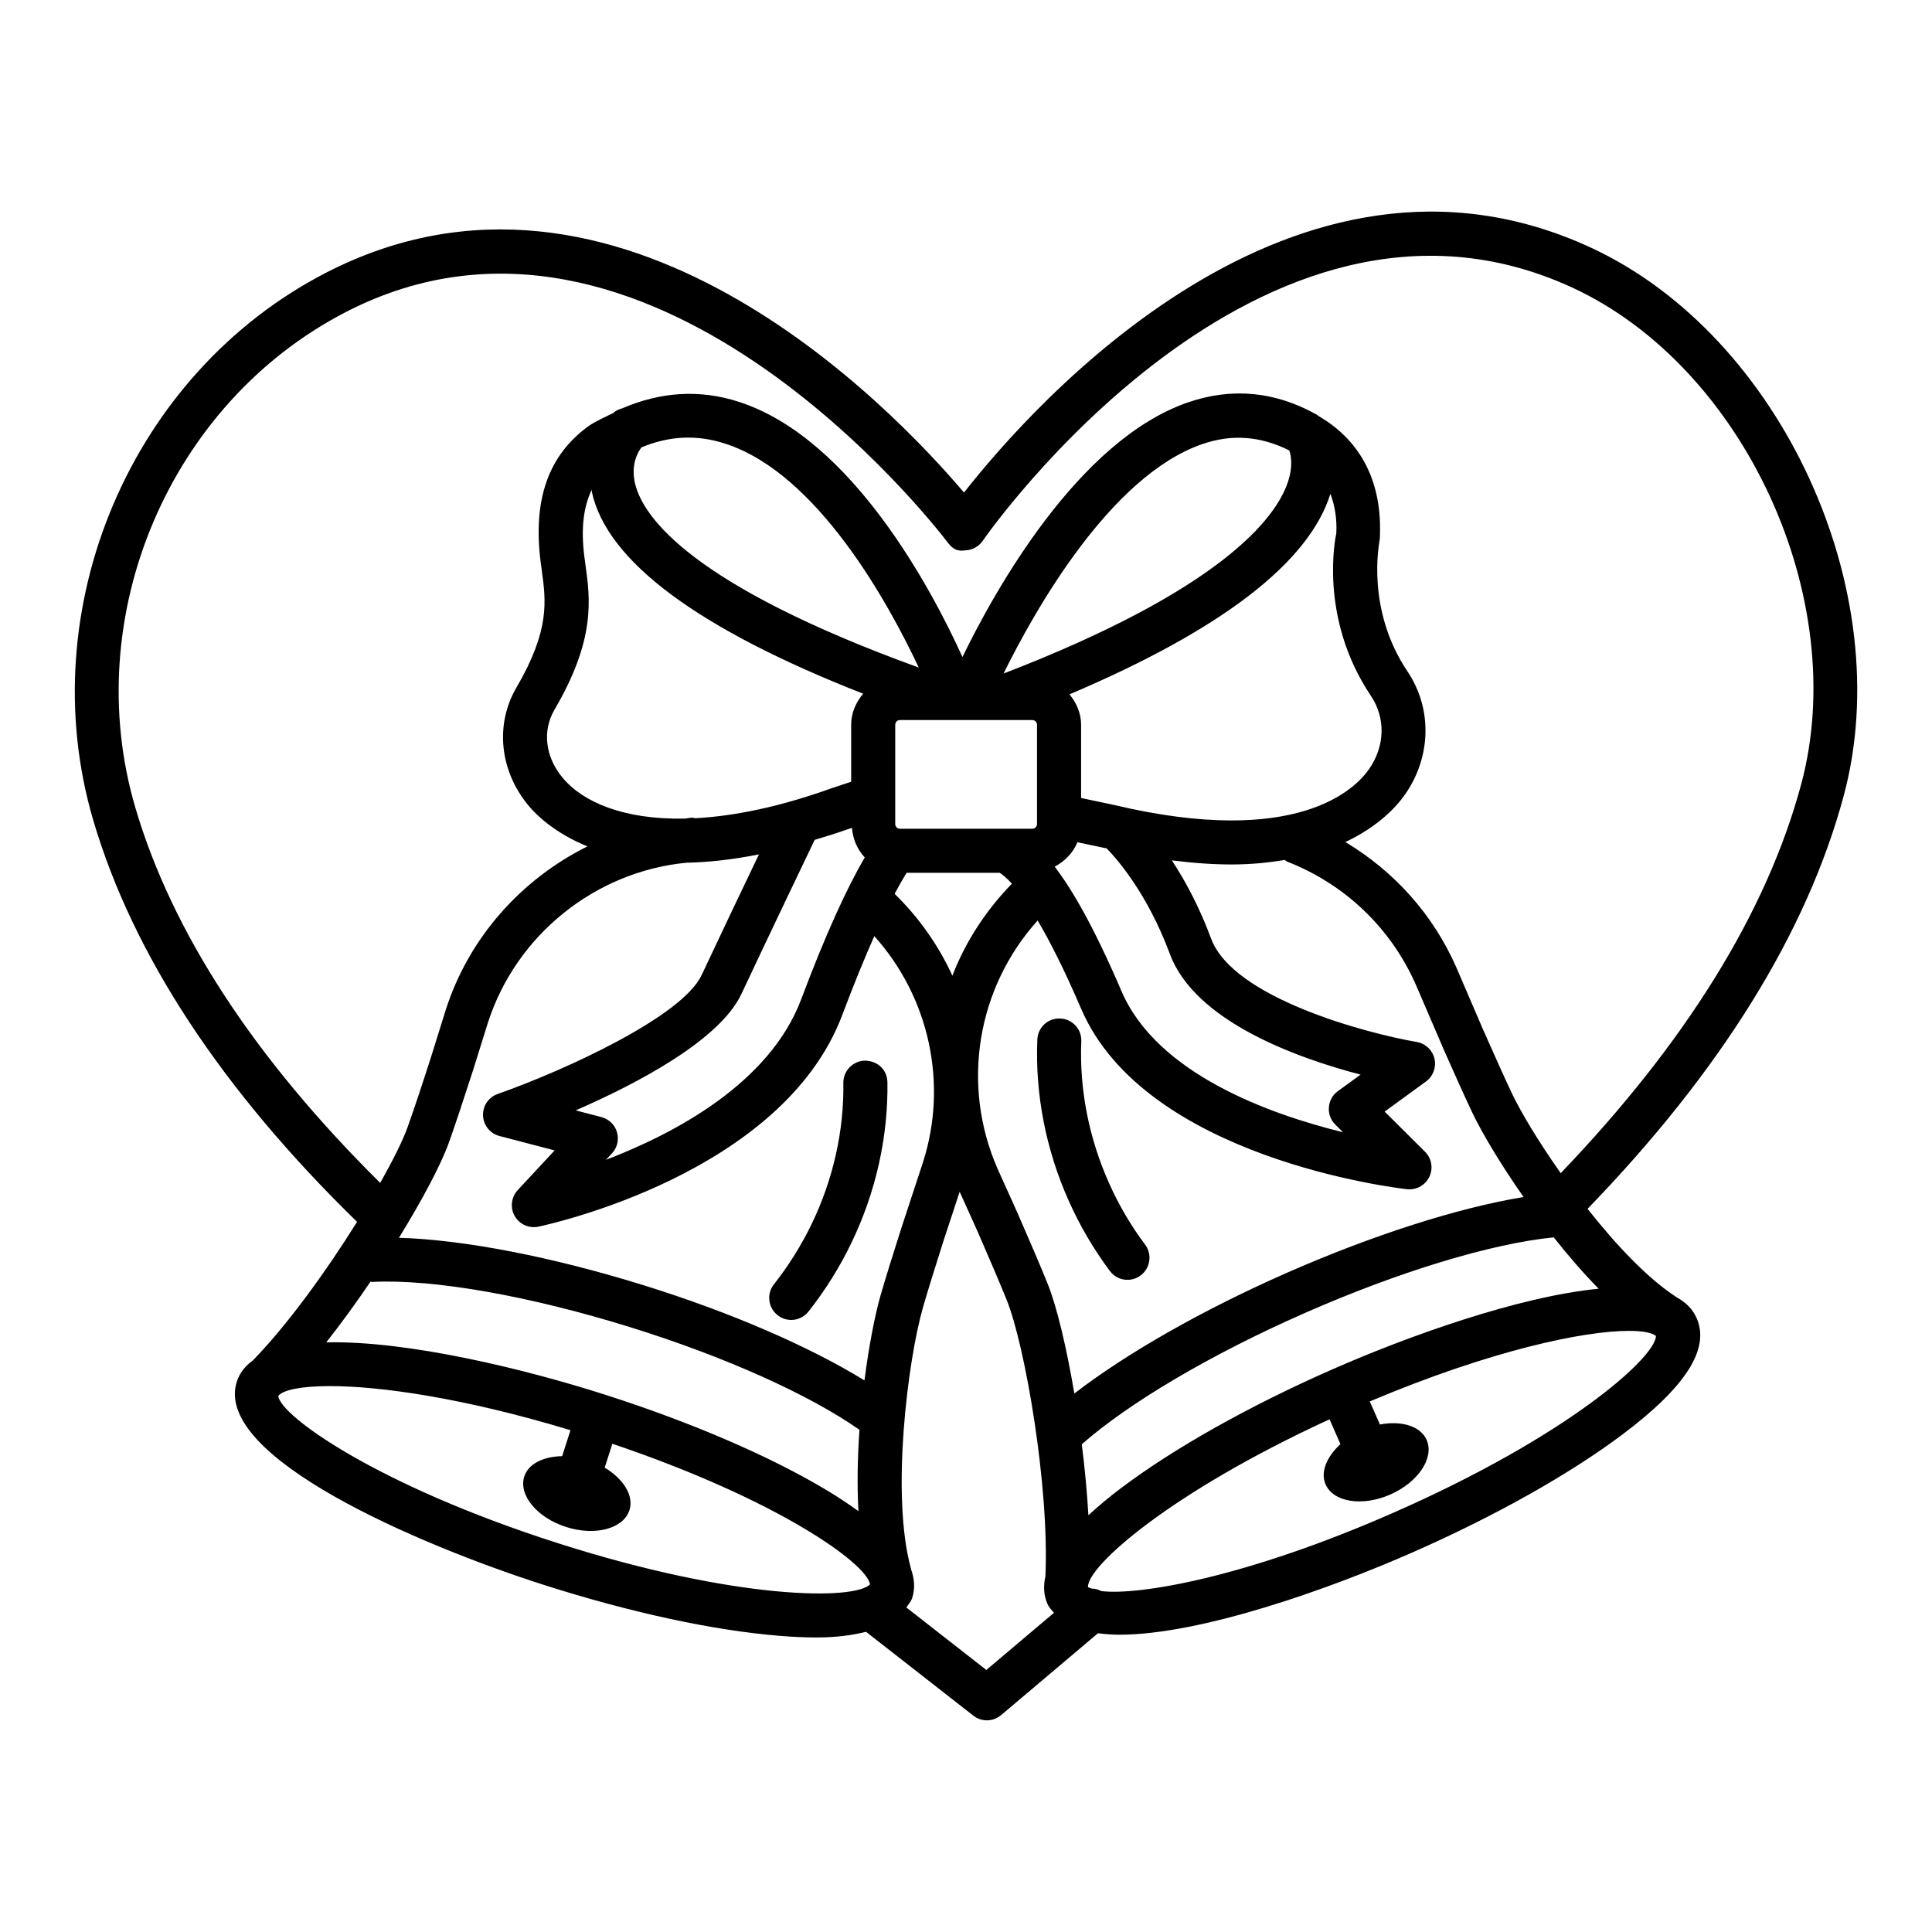 <?xml version="1.0" encoding="UTF-8"?>
<!-- Uploaded to: ICON Repo, www.svgrepo.com, Generator: ICON Repo Mixer Tools -->
<svg fill="#000000" width="800px" height="800px" version="1.1" viewBox="144 144 512 512" xmlns="http://www.w3.org/2000/svg">
 <g>
  <path d="m437.89 457.5c-5.328-11.91-7.863-24.883-7.336-37.52 0.145-3.219-2.363-5.938-5.582-6.066-3.277-0.145-5.938 2.363-6.066 5.582-0.613 14.43 2.266 29.215 8.332 42.762 2.918 6.551 6.582 12.793 10.883 18.559 1.141 1.539 2.891 2.352 4.672 2.352 1.227 0 2.449-0.383 3.488-1.168 2.578-1.922 3.121-5.582 1.184-8.16-3.793-5.074-7.012-10.57-9.574-16.34z"/>
  <path d="m373.25 425.07c-3.219 0.059-5.797 2.707-5.754 5.926 0.199 12.633-2.691 25.523-8.359 37.289-2.75 5.699-6.125 11.109-10.027 16.055-2.008 2.519-1.566 6.195 0.953 8.191 1.07 0.855 2.352 1.266 3.617 1.266 1.723 0 3.418-0.77 4.574-2.223 4.445-5.625 8.277-11.75 11.395-18.234 6.453-13.391 9.742-28.09 9.527-42.52-0.055-3.215-2.406-5.621-5.926-5.75z"/>
  <path d="m565.65 209.65c-78.824-36.535-147.96 41.656-166.18 64.887-19.156-22.605-91.402-98.312-169.13-58.23-51.633 26.641-78.129 88.984-61.633 145.05 10.523 35.73 34.109 71.523 69.918 106.45-8.086 12.938-18.336 27.195-27.574 36.684-2.039 1.492-3.551 3.34-4.297 5.672-6.367 19.914 48.188 43.23 81.434 53.871 22.848 7.309 45.055 12.094 62.516 13.488 3.504 0.285 6.723 0.426 9.699 0.426 5.289 0 9.457-0.605 13.109-1.496l28.441 22.219c1.055 0.828 2.32 1.238 3.59 1.238 1.34 0 2.676-0.469 3.762-1.383l25.672-21.699c1.781 0.227 3.637 0.391 5.664 0.391 21.492 0 55.453-12.023 77.645-21.793 21.949-9.656 41.75-20.797 55.766-31.336 16.75-12.59 23.148-22.66 19.57-30.781-1.059-2.402-2.875-4.203-5.293-5.496-0.035-0.023-0.051-0.062-0.09-0.086-7.691-4.984-16.055-13.922-23.52-23.371 35.195-36.355 58.098-73.141 67.859-109.38 14.625-54.141-16.656-122.05-66.922-145.32zm-323.47 274.01c0.148 0.008 0.266 0.07 0.414 0.066 16.211-0.828 41.805 3.703 68.512 12.023 25.027 7.785 47.328 17.82 60.664 27.164-0.508 7.168-0.66 14.531-0.277 21.559-2.523-1.82-5.258-3.668-8.441-5.574-15.043-9.016-35.91-17.992-58.727-25.297-21.188-6.789-52.352-14.375-73.867-13.855 3.996-5.07 7.938-10.508 11.723-16.086zm49.559 69.266c-48.016-15.371-73.598-33.828-73.984-39 1.227-1.555 5.953-2.594 13.703-2.594 13.258 0 35.426 3.109 63.727 11.684l-2.207 6.883c-4.898 0.078-8.938 1.965-10.035 5.387-1.578 4.926 3.383 10.918 11.078 13.379 7.695 2.465 15.211 0.465 16.789-4.461 1.234-3.856-1.609-8.301-6.559-11.262l2.027-6.328c43.656 14.73 67.395 31.648 68.285 37.262-4.129 4.219-35.449 4.203-82.824-10.949zm91.133-83.453c-0.004 0.012-0.012 0.016-0.016 0.023-2.293 7.152-4.301 13.645-5.5 17.805-1.465 5.094-3.062 13.223-4.266 22.523-14.5-8.941-35.48-18.059-58.508-25.215-24.148-7.5-47.539-12.074-64.859-12.582 6.195-10.055 11.164-19.387 13.312-25.434 1.555-4.371 3.844-11.238 6.352-19.031l3.891-12.465c7.504-23.379 28.512-40.133 52.656-42.469 5.711-0.113 12.066-0.781 19.191-2.211-4.098 8.566-10.246 21.457-15.195 32.004-5.086 10.883-35.836 25.082-54.027 31.492-2.422 0.84-4.004 3.176-3.891 5.742 0.098 2.562 1.879 4.758 4.359 5.398l14.613 3.816-9.785 10.527c-1.723 1.867-2.051 4.629-0.812 6.836 1.055 1.867 3.004 2.977 5.086 2.977 0.398 0 0.797-0.043 1.195-0.129 2.637-0.555 64.711-13.973 80.562-56.148 3.195-8.496 6-15.289 8.473-20.848 14.48 16.113 19.625 38.969 12.891 59.945l-5.727 17.434c0.004 0.004 0.004 0.008 0.004 0.008zm-83.742-175.97-0.258-1.91c-0.973-7.559-0.227-13.254 1.938-17.797 0.043 0.215-0.004 0.391 0.043 0.605 4.019 18.395 28.238 36.328 71.898 53.438-1.906 2.254-3.184 5.066-3.184 8.238v15.09l-5.172 1.719c-14.102 5.066-26.078 7.414-36.145 7.953-0.324-0.039-0.602-0.152-0.949-0.148-0.598 0.035-1.164 0.195-1.758 0.246-16.363 0.332-27.164-4.438-32.484-10.871-4.574-5.512-5.383-12.422-2.094-18.02 10.93-18.688 9.461-29.242 8.164-38.543zm208.19 34.926c3.918 5.856 3.731 13.273-0.484 19.371-3.562 5.156-18.93 21.066-67.645 9.516l-8.688-1.84v-19.398c0-3.098-1.246-5.84-3.074-8.07 40.156-17.035 63.453-34.879 69.145-53.152 1.137 3.082 1.766 6.496 1.562 10.473-0.203 0.91-4.762 22.348 9.184 43.102zm-9.457 113.58 2.051 2.051c-19.645-4.828-49.312-15.539-58.684-37.348-7.281-16.957-12.996-26.867-17.73-33.039 2.684-1.422 4.871-3.641 6.023-6.473l7.121 1.508c0.219 0.051 0.395 0.062 0.613 0.113 2.613 2.66 10.75 11.777 16.777 28.004 6.652 17.906 33.816 27.59 50.539 31.965l-6.023 4.371c-1.383 0.996-2.25 2.562-2.379 4.273-0.148 1.695 0.477 3.379 1.691 4.574zm-12.637-170.04c-3.211 9.34-17.391 28.223-75.273 50.531 8.102-16.438 28.207-52.398 52.68-60.812 7.926-2.742 15.5-2.09 23.055 1.691 0.492 1.492 1.008 4.352-0.461 8.59zm-67.66 62.855c0.699 0 1.254 0.555 1.254 1.254v26.293c0 0.699-0.555 1.254-1.254 1.254h-35.082c-0.684 0-1.238-0.555-1.238-1.254v-26.293c0-0.699 0.555-1.254 1.238-1.254zm-5.398 43.352c-6.941 7.144-12.316 15.406-15.77 24.402-3.676-8.016-8.824-15.375-15.312-21.703 1.188-2.246 2.238-4.07 3.172-5.57h24.68c0.809 0.535 1.875 1.395 3.231 2.871zm-99.863-106c-1.195-5.027 0.73-8.336 1.688-9.617 7.418-3.09 14.754-3.422 22.254-0.969 24.418 7.91 43.254 42.359 51.238 59.324-60.184-21.844-73.039-39.797-75.18-48.738zm-4.797 171.87c-0.57-1.965-2.137-3.488-4.129-4.004l-6.809-1.781c15.98-6.965 38.133-18.504 43.93-30.883 7.715-16.453 18.316-38.539 19.402-40.812 2.727-0.836 5.394-1.605 8.301-2.648l1.574-0.523c0.25 3.016 1.426 5.762 3.398 7.836-4.965 8.477-10.582 20.922-16.852 37.598-8.375 22.25-33.5 35.555-51.734 42.531l1.594-1.711c1.395-1.496 1.906-3.621 1.324-5.602zm97.883 142.51-21.203-16.562c0.543-0.836 1.25-1.57 1.562-2.539 0.785-2.449 0.613-4.988-0.316-7.602-0.012-0.051 0.004-0.098-0.012-0.145-5.398-19.441-0.812-55.379 3.164-69.184 1.168-4.074 3.148-10.453 5.383-17.465 0.004-0.008 0-0.016 0.004-0.023l4.348-13.211 4.777 10.598c3.203 7.32 5.984 13.875 7.691 18.09 4.863 12.035 11.336 49.48 10.258 73.215-0.582 2.606-0.453 5.062 0.551 7.348 0.402 0.914 1.098 1.594 1.711 2.336zm16.223-102.41c-1.738-4.289-4.574-10.953-7.848-18.445l-5.371-11.906c-9.836-22.395-5.418-48.102 10.594-65.852 3.141 5.32 6.91 12.652 11.527 23.391 17.02 39.625 83.539 47.504 86.359 47.816 0.227 0.027 0.441 0.043 0.656 0.043 2.223 0 4.289-1.281 5.254-3.32 1.082-2.238 0.613-4.914-1.141-6.652l-10.695-10.641 10.953-7.977c1.895-1.383 2.777-3.762 2.25-6.039-0.543-2.277-2.379-4.031-4.699-4.43-13.16-2.266-48.629-11.609-54.484-27.375-3.207-8.641-6.969-15.508-10.418-20.758 5.758 0.734 11.051 1.09 15.859 1.09 5.273 0 9.824-0.5 14.047-1.188 0.25 0.145 0.445 0.355 0.723 0.461 15.34 6.012 27.449 17.621 34.059 32.648l7.25 16.852 0.004 0.004c0.008 0.02 0.004 0.035 0.012 0.055 3.035 6.852 5.824 13.062 7.676 16.949 2.547 5.336 7.434 13.566 13.578 22.352-17.227 2.824-39.887 10.027-62.848 20.137-22.391 9.863-42.48 21.355-56.199 31.934-2.059-12.156-4.606-22.973-7.098-29.148zm161.25 13.902c-0.312 5.926-23.789 26.68-69.297 46.707-39.414 17.375-67.871 22.098-77.711 20.895-0.777-0.414-1.621-0.625-2.488-0.66-0.309-0.141-0.852-0.219-1.035-0.391-0.328-5.371 21.52-24.949 64.008-44.469l2.894 6.574c-3.609 3.309-5.383 7.391-3.938 10.676 2.086 4.734 9.77 5.93 17.164 2.676 7.394-3.258 11.699-9.734 9.613-14.469-1.633-3.707-6.711-5.152-12.379-4.086l-2.691-6.109c32.309-13.641 56.84-18.699 68.633-18.699 3.711 0.004 6.176 0.484 7.227 1.355zm-15.199-12.523c-21.359 2.062-50.801 12.66-70.734 21.441-21.949 9.656-41.75 20.797-55.766 31.336-3.363 2.527-6.195 4.93-8.727 7.258-0.352-6.117-0.949-12.453-1.75-18.816 12.512-10.996 34.16-23.801 58.918-34.703 25.113-11.062 49.586-18.48 66.148-20.129 3.781 4.762 7.762 9.406 11.91 13.613zm53.645-133.59c-9.141 33.883-30.645 68.488-63.703 102.96-5.766-8.18-10.449-15.938-12.887-21.047-1.824-3.832-4.559-9.926-7.535-16.664-0.008-0.016-0.02-0.023-0.027-0.035l-7.211-16.785c-6.191-14.074-16.484-25.465-29.406-33.219 8.535-4.016 13.434-9.172 15.875-12.691 6.922-9.984 7.152-22.746 0.582-32.52-11.066-16.48-7.508-33.93-7.348-34.996 0.855-14.801-4.785-26.043-16.199-32.672-0.098-0.066-0.18-0.152-0.281-0.215-0.082-0.047-0.133-0.117-0.215-0.16-11.012-6.18-22.492-7.266-34.145-3.246-29.137 10.043-51.273 50.035-59.746 67.473-7.949-17.484-29.141-57.852-59.203-67.613-10.34-3.356-20.688-2.711-30.965 1.707-0.883 0.234-1.727 0.617-2.441 1.277-2.086 1.023-4.172 1.926-6.25 3.269-10.855 7.719-15.07 19.598-12.906 36.352l0.27 2.008c1.125 8.148 2.191 15.84-6.68 31.039-5.754 9.801-4.5 22.121 3.191 31.363 2.168 2.617 7.09 7.297 15.594 10.785-17.441 8.68-31.359 24.047-37.531 43.281l-3.891 12.465c-2.434 7.606-4.699 14.359-6.227 18.645-1.246 3.516-3.883 8.785-7.262 14.785-33.219-32.875-55.129-66.281-64.887-99.422-14.957-50.781 9.031-107.26 55.793-131.37 80.191-41.379 156.12 56.676 159.32 60.863 1.141 1.496 2.277 2.707 4.828 2.293 1.879-0.059 3.617-1.012 4.672-2.594 0.711-1.07 73.34-105.32 156.24-67.012 45.527 21.074 73.828 82.605 60.582 131.69z"/>
 </g>
</svg>